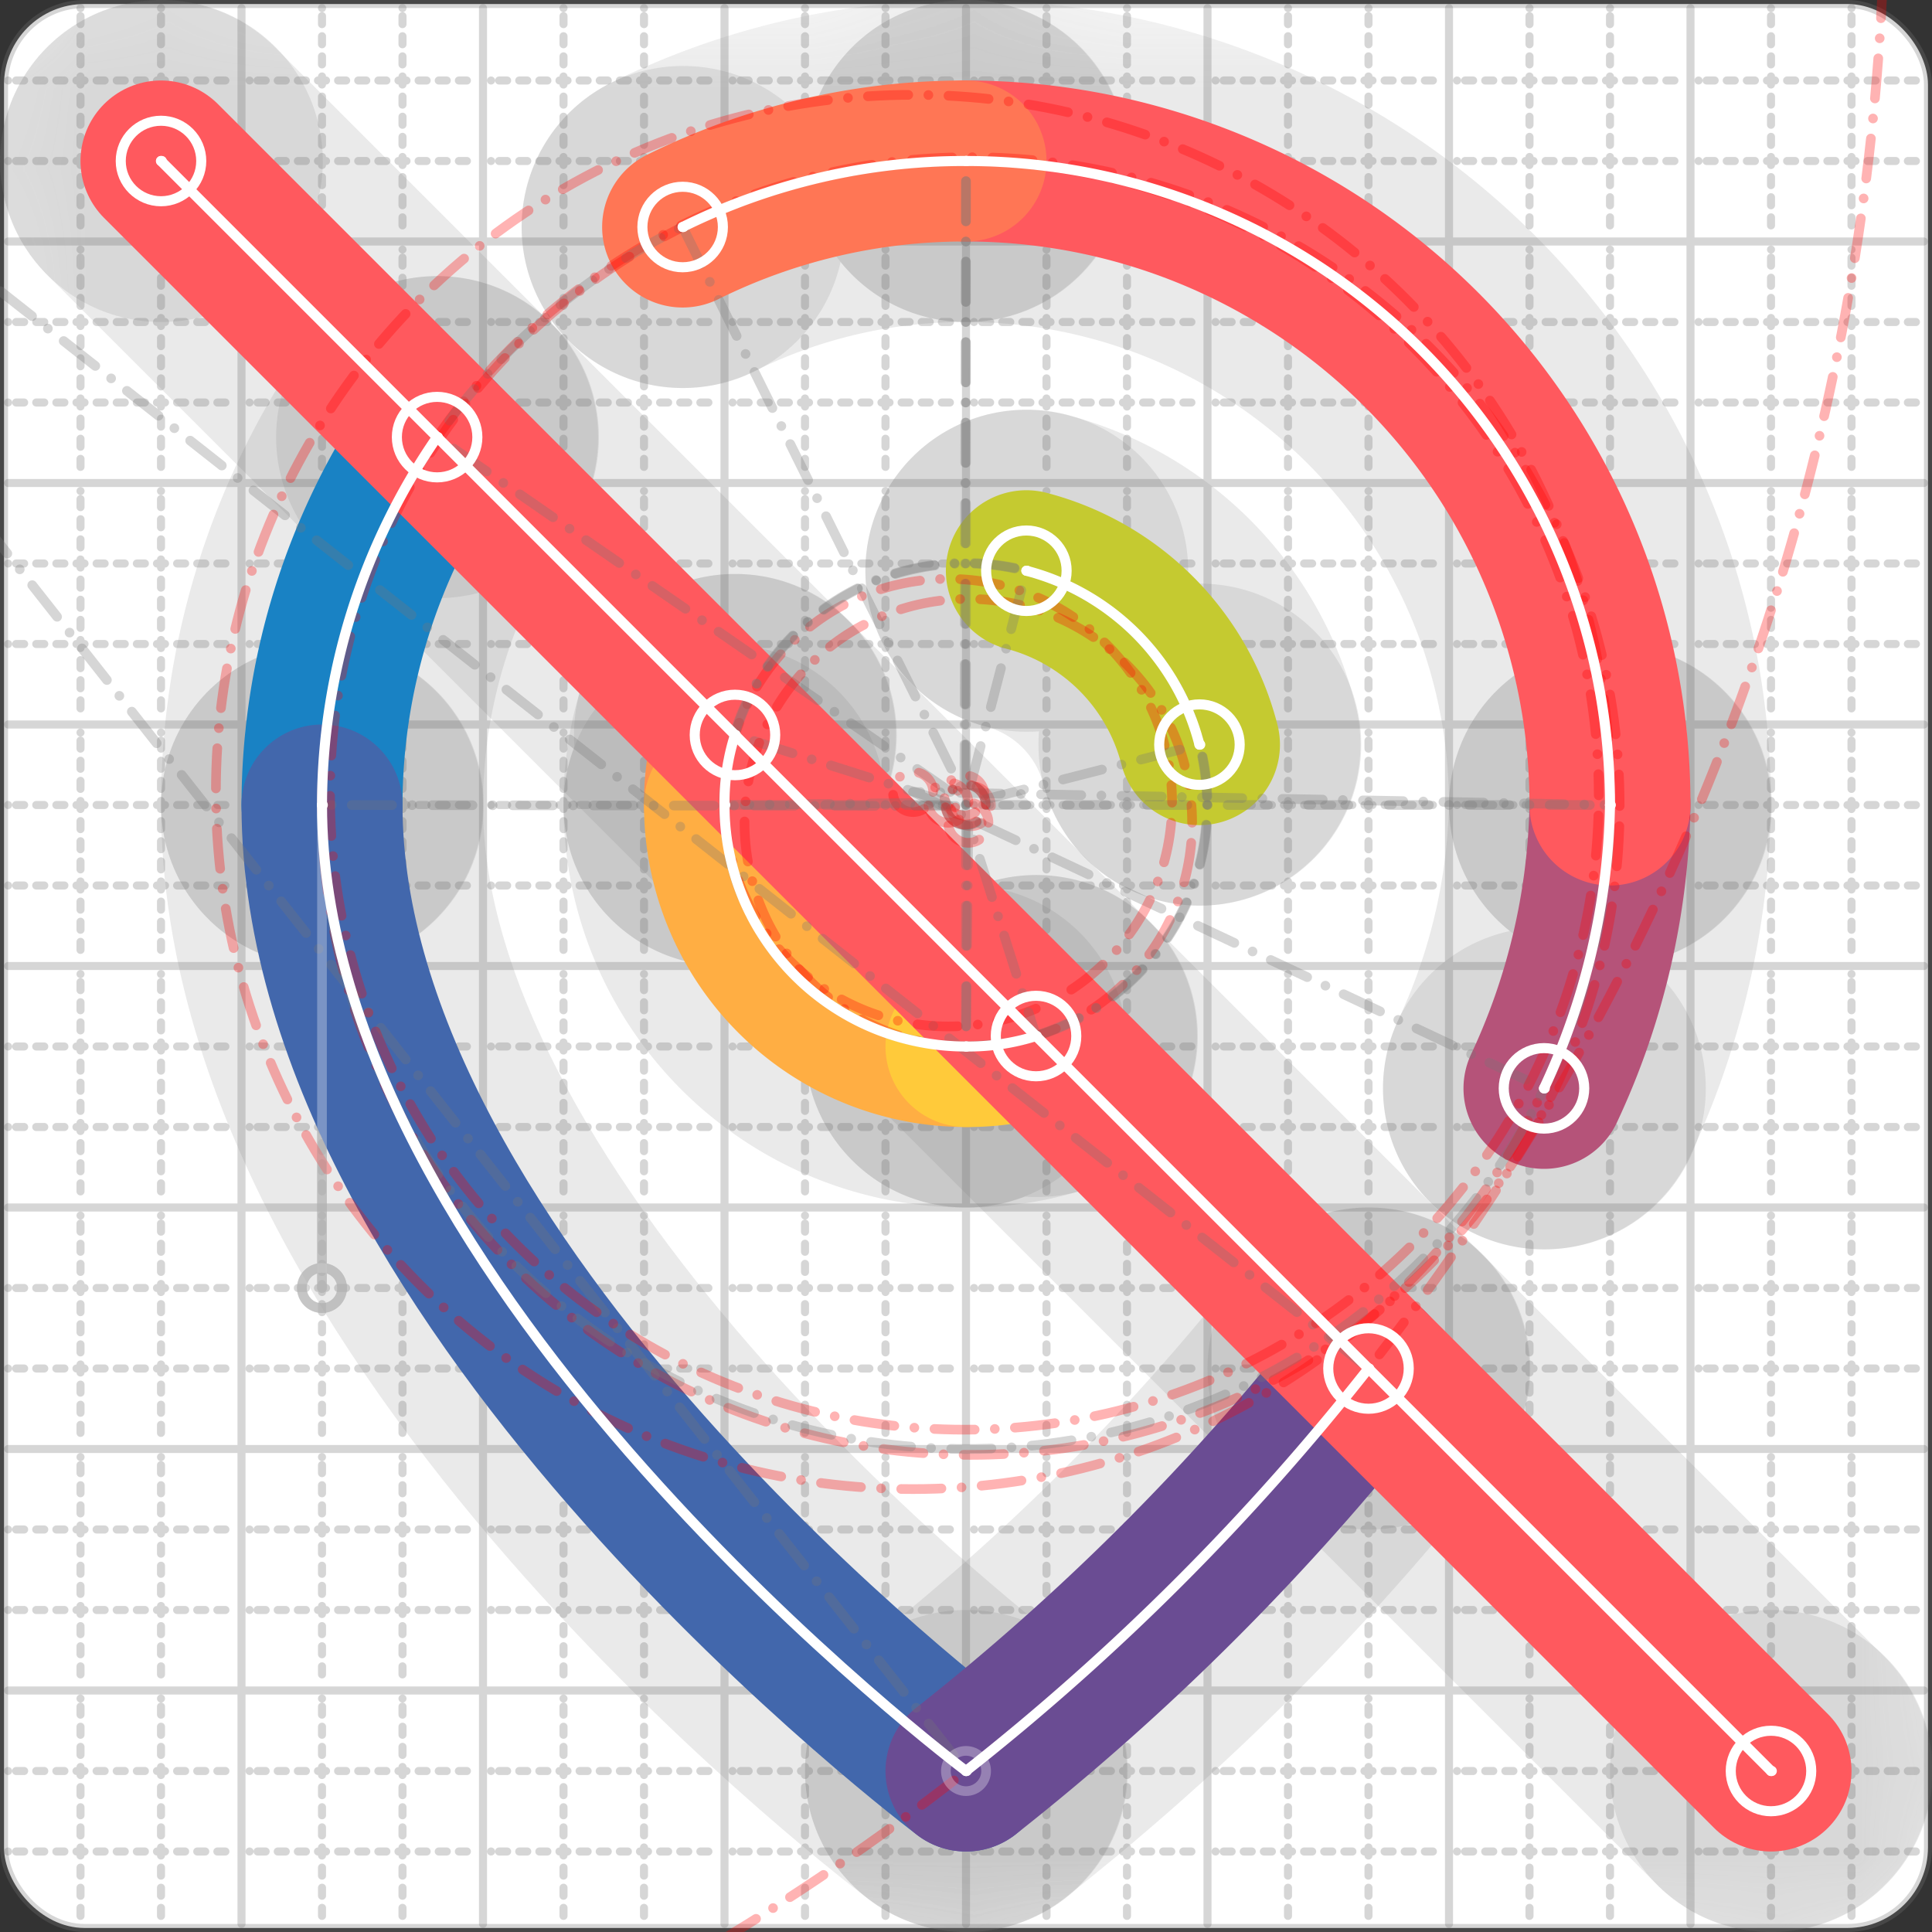 <svg xmlns="http://www.w3.org/2000/svg" width="24" height="24" viewBox="0 0 24 24" fill="none" stroke="currentColor" stroke-width="2" stroke-linecap="round" stroke-linejoin="round"><rect x="0" y="0" width="24" height="24" fill="#333333" stroke="none"/><style>
  @media screen and (prefers-color-scheme: light) {
    .svg-preview-grid-rect { fill: none }
  }
  @media screen and (prefers-color-scheme: dark) {
    .svg-preview-grid-rect { fill: none }
    .svg
    .svg-preview-grid-group,
    .svg-preview-radii-group,
    .svg-preview-shadow-mask-group,
    .svg-preview-shadow-group {
      stroke: #fff;
    }
  }
</style><g class="svg-preview-grid-group" stroke-linecap="butt" stroke-width="0.1" stroke="#777" stroke-opacity="0.3"><rect class="svg-preview-grid-rect" width="23.9" height="23.9" x="0.05" y="0.05" rx="1" fill="#fff"></rect><path stroke-dasharray="0 0.1 0.1 0.15 0.1 0.15 0.1 0.15 0.1 0.15 0.1 0.15 0.1 0.15 0.1 0.15 0.1 0.15 0.1 0.15 0.1 0.15 0.1 0.15 0 0.15" stroke-width="0.1" d="M0.1 1h23.8M1 0.1v23.8M0.1 2h23.8M2 0.1v23.8M0.1 4h23.8M4 0.1v23.8M0.1 5h23.8M5 0.1v23.8M0.1 7h23.8M7 0.1v23.8M0.1 8h23.8M8 0.1v23.8M0.1 10h23.8M10 0.1v23.8M0.1 11h23.8M11 0.1v23.8M0.1 13h23.8M13 0.1v23.8M0.1 14h23.8M14 0.1v23.8M0.1 16h23.8M16 0.1v23.8M0.1 17h23.8M17 0.1v23.8M0.1 19h23.8M19 0.1v23.8M0.1 20h23.8M20 0.1v23.8M0.1 22h23.8M22 0.1v23.8M0.1 23h23.8M23 0.1v23.8"></path><path d="M0.1 3h23.8M3 0.1v23.8M0.1 6h23.8M6 0.1v23.8M0.1 9h23.8M9 0.1v23.8M0.1 12h23.8M12 0.1v23.8M0.1 15h23.8M15 0.1v23.8M0.1 18h23.8M18 0.1v23.8M0.1 21h23.8M21 0.1v23.8"></path></g><g class="svg-preview-shadow-mask-group" stroke-width="4" stroke="#777" stroke-opacity="0.15"><mask id="svg-preview-shadow-mask-0" maskUnits="userSpaceOnUse" stroke-opacity="1" stroke-width="4" stroke="#000"><rect x="0" y="0" width="24" height="24" fill="#fff" stroke="none" rx="1"></rect><path d="M5.43 5.43h.01M4 10h.01M12 22h.01M17 17h.01"></path></mask><mask id="svg-preview-shadow-mask-1" maskUnits="userSpaceOnUse" stroke-opacity="1" stroke-width="4" stroke="#000"><rect x="0" y="0" width="24" height="24" fill="#fff" stroke="none" rx="1"></rect><path d="M19.18 13.52h.01M20 10h.01M12 2h.01M8.48 2.82h.01"></path></mask><mask id="svg-preview-shadow-mask-2" maskUnits="userSpaceOnUse" stroke-opacity="1" stroke-width="4" stroke="#000"><rect x="0" y="0" width="24" height="24" fill="#fff" stroke="none" rx="1"></rect><path d="M9.13 9.13h.01M9 10h.01M12 13h.01M12.87 12.87h.01"></path></mask><mask id="svg-preview-shadow-mask-3" maskUnits="userSpaceOnUse" stroke-opacity="1" stroke-width="4" stroke="#000"><rect x="0" y="0" width="24" height="24" fill="#fff" stroke="none" rx="1"></rect><path d="M14.9 9.25h.01M12.75 7.09h.01"></path></mask><mask id="svg-preview-shadow-mask-4" maskUnits="userSpaceOnUse" stroke-opacity="1" stroke-width="4" stroke="#000"><rect x="0" y="0" width="24" height="24" fill="#fff" stroke="none" rx="1"></rect><path d="M2 2h.01M22 22h.01"></path></mask></g><g class="svg-preview-shadow-group" stroke-width="4" stroke="#777" stroke-opacity="0.15"><path mask="url(#svg-preview-shadow-mask-0)" d="M 5.43 5.43 A8.06 8.06 0 0 0 4 10"></path><path mask="url(#svg-preview-shadow-mask-0)" d="M 4 10 C4 16 12 22 12 22"></path><path mask="url(#svg-preview-shadow-mask-0)" d="M 12 22 A29.94 29.94 0 0 0 17 17"></path><path mask="url(#svg-preview-shadow-mask-1)" d="M 19.18 13.52 A8.66 8.66 0 0 0 20 10"></path><path mask="url(#svg-preview-shadow-mask-1)" d="M 20 10 A8 8 0 0 0 12 2"></path><path mask="url(#svg-preview-shadow-mask-1)" d="M 12 2 A7.88 7.88 0 0 0 8.48 2.82"></path><path mask="url(#svg-preview-shadow-mask-2)" d="M 9.13 9.13 A2.78 2.78 0 0 0 9 10"></path><path mask="url(#svg-preview-shadow-mask-2)" d="M 9 10 A3 3 0 0 0 12 13"></path><path mask="url(#svg-preview-shadow-mask-2)" d="M 12 13 A2.78 2.78 0 0 0 12.87 12.87"></path><path mask="url(#svg-preview-shadow-mask-3)" d="M 14.9 9.25 A3 3 0 0 0 12.75 7.09"></path><path mask="url(#svg-preview-shadow-mask-4)" d="M 2 2 L 22 22"></path><path d="M5.43 5.43h.01M4 10h.01M12 22h.01M17 17h.01M19.18 13.52h.01M20 10h.01M12 2h.01M8.48 2.82h.01M9.13 9.13h.01M9 10h.01M12 13h.01M12.87 12.87h.01M14.9 9.25h.01M12.75 7.09h.01M2 2h.01M22 22h.01"></path></g><g class="svg-preview-handles-group" stroke-width="0.12" stroke="#777" stroke-opacity="0.6"><path d="M4 10 4 16"></path><circle cy="16" cx="4" r="0.25"></circle><path d="M12 22 12 22"></path><circle cy="22" cx="12" r="0.25"></circle></g><g class="svg-preview-colored-path-group"><path d="M 5.43 5.43 A8.06 8.06 0 0 0 4 10" stroke="#1982c4"></path><path d="M 4 10 C4 16 12 22 12 22" stroke="#4267AC"></path><path d="M 12 22 A29.94 29.94 0 0 0 17 17" stroke="#6a4c93"></path><path d="M 19.18 13.52 A8.66 8.66 0 0 0 20 10" stroke="#B55379"></path><path d="M 20 10 A8 8 0 0 0 12 2" stroke="#FF595E"></path><path d="M 12 2 A7.88 7.88 0 0 0 8.48 2.82" stroke="#FF7655"></path><path d="M 9.13 9.13 A2.78 2.78 0 0 0 9 10" stroke="#ff924c"></path><path d="M 9 10 A3 3 0 0 0 12 13" stroke="#FFAE43"></path><path d="M 12 13 A2.78 2.78 0 0 0 12.87 12.87" stroke="#ffca3a"></path><path d="M 14.9 9.25 A3 3 0 0 0 12.75 7.09" stroke="#C5CA30"></path><path d="M 2 2 L 22 22" stroke="#FF595E"></path></g><g class="svg-preview-radii-group" stroke-width="0.12" stroke-dasharray="0 0.25 0.25" stroke="#777" stroke-opacity="0.3"><path d="M5.43 5.43 12.06 10.013 4 10"></path><circle cy="10.013" cx="12.06" r="0.25" stroke-dasharray="0" stroke="red"></circle><circle cy="10.013" cx="12.06" r="8.06" stroke="red"></circle><path d="M12 22 -6.523 -1.523 17 17"></path><circle cy="-1.523" cx="-6.523" r="0.25" stroke-dasharray="0" stroke="red"></circle><circle cy="-1.523" cx="-6.523" r="29.94" stroke="red"></circle><path d="M19.18 13.52 11.342 9.838 20 10"></path><circle cy="9.838" cx="11.342" r="0.25" stroke-dasharray="0" stroke="red"></circle><circle cy="9.838" cx="11.342" r="8.66" stroke="red"></circle><path d="M20 10 12 10 12 2"></path><circle cy="10" cx="12" r="0.25" stroke-dasharray="0"></circle><circle cy="10" cx="12" r="8"></circle><path d="M12 2 11.98 9.88 8.48 2.82"></path><circle cy="9.88" cx="11.98" r="0.25" stroke-dasharray="0" stroke="red"></circle><circle cy="9.88" cx="11.98" r="7.88" stroke="red"></circle><path d="M9.13 9.13 11.78 9.971 9 10"></path><circle cy="9.971" cx="11.78" r="0.25" stroke-dasharray="0" stroke="red"></circle><circle cy="9.971" cx="11.78" r="2.78" stroke="red"></circle><path d="M9 10 12 10 12 13"></path><circle cy="10" cx="12" r="0.25" stroke-dasharray="0"></circle><circle cy="10" cx="12" r="3"></circle><path d="M12 13 12.029 10.22 12.87 12.87"></path><circle cy="10.22" cx="12.029" r="0.25" stroke-dasharray="0" stroke="red"></circle><circle cy="10.22" cx="12.029" r="2.78" stroke="red"></circle><path d="M14.9 9.25 11.993 9.993 12.75 7.09"></path><circle cy="9.993" cx="11.993" r="0.25" stroke-dasharray="0" stroke="red"></circle><circle cy="9.993" cx="11.993" r="3"></circle></g><g class="svg-preview-control-path-marker-mask-group" stroke-width="1" stroke="#000"><mask id="svg-preview-control-path-marker-mask-0" maskUnits="userSpaceOnUse"><rect x="0" y="0" width="24" height="24" fill="#fff" stroke="none" rx="1"></rect><path d="M5.43 5.43h.01"></path><path d="M4 10h.01"></path></mask><mask id="svg-preview-control-path-marker-mask-1" maskUnits="userSpaceOnUse"><rect x="0" y="0" width="24" height="24" fill="#fff" stroke="none" rx="1"></rect><path d="M4 10h.01"></path><path d="M12 22h.01"></path></mask><mask id="svg-preview-control-path-marker-mask-2" maskUnits="userSpaceOnUse"><rect x="0" y="0" width="24" height="24" fill="#fff" stroke="none" rx="1"></rect><path d="M12 22h.01"></path><path d="M17 17h.01"></path></mask><mask id="svg-preview-control-path-marker-mask-3" maskUnits="userSpaceOnUse"><rect x="0" y="0" width="24" height="24" fill="#fff" stroke="none" rx="1"></rect><path d="M19.18 13.52h.01"></path><path d="M20 10h.01"></path></mask><mask id="svg-preview-control-path-marker-mask-4" maskUnits="userSpaceOnUse"><rect x="0" y="0" width="24" height="24" fill="#fff" stroke="none" rx="1"></rect><path d="M20 10h.01"></path><path d="M12 2h.01"></path></mask><mask id="svg-preview-control-path-marker-mask-5" maskUnits="userSpaceOnUse"><rect x="0" y="0" width="24" height="24" fill="#fff" stroke="none" rx="1"></rect><path d="M12 2h.01"></path><path d="M8.48 2.82h.01"></path></mask><mask id="svg-preview-control-path-marker-mask-6" maskUnits="userSpaceOnUse"><rect x="0" y="0" width="24" height="24" fill="#fff" stroke="none" rx="1"></rect><path d="M9.13 9.13h.01"></path><path d="M9 10h.01"></path></mask><mask id="svg-preview-control-path-marker-mask-7" maskUnits="userSpaceOnUse"><rect x="0" y="0" width="24" height="24" fill="#fff" stroke="none" rx="1"></rect><path d="M9 10h.01"></path><path d="M12 13h.01"></path></mask><mask id="svg-preview-control-path-marker-mask-8" maskUnits="userSpaceOnUse"><rect x="0" y="0" width="24" height="24" fill="#fff" stroke="none" rx="1"></rect><path d="M12 13h.01"></path><path d="M12.87 12.87h.01"></path></mask><mask id="svg-preview-control-path-marker-mask-9" maskUnits="userSpaceOnUse"><rect x="0" y="0" width="24" height="24" fill="#fff" stroke="none" rx="1"></rect><path d="M14.9 9.25h.01"></path><path d="M12.75 7.09h.01"></path></mask><mask id="svg-preview-control-path-marker-mask-10" maskUnits="userSpaceOnUse"><rect x="0" y="0" width="24" height="24" fill="#fff" stroke="none" rx="1"></rect><path d="M2 2h.01"></path><path d="M22 22h.01"></path></mask></g><g class="svg-preview-control-path-group" stroke="#fff" stroke-width="0.125"><path mask="url(#svg-preview-control-path-marker-mask-0)" d="M 5.43 5.43 A8.06 8.06 0 0 0 4 10"></path><path mask="url(#svg-preview-control-path-marker-mask-1)" d="M 4 10 C4 16 12 22 12 22"></path><path mask="url(#svg-preview-control-path-marker-mask-2)" d="M 12 22 A29.94 29.94 0 0 0 17 17"></path><path mask="url(#svg-preview-control-path-marker-mask-3)" d="M 19.18 13.52 A8.66 8.66 0 0 0 20 10"></path><path mask="url(#svg-preview-control-path-marker-mask-4)" d="M 20 10 A8 8 0 0 0 12 2"></path><path mask="url(#svg-preview-control-path-marker-mask-5)" d="M 12 2 A7.88 7.88 0 0 0 8.48 2.82"></path><path mask="url(#svg-preview-control-path-marker-mask-6)" d="M 9.13 9.13 A2.78 2.78 0 0 0 9 10"></path><path mask="url(#svg-preview-control-path-marker-mask-7)" d="M 9 10 A3 3 0 0 0 12 13"></path><path mask="url(#svg-preview-control-path-marker-mask-8)" d="M 12 13 A2.78 2.78 0 0 0 12.87 12.87"></path><path mask="url(#svg-preview-control-path-marker-mask-9)" d="M 14.9 9.25 A3 3 0 0 0 12.75 7.09"></path><path mask="url(#svg-preview-control-path-marker-mask-10)" d="M 2 2 L 22 22"></path></g><g class="svg-preview-control-path-marker-group" stroke="#fff" stroke-width="0.125"><path d="M5.43 5.43h.01M4 10h.01M4 10h.01M12 22h.01M12 22h.01M17 17h.01M19.18 13.52h.01M20 10h.01M20 10h.01M12 2h.01M12 2h.01M8.48 2.82h.01M9.13 9.13h.01M9 10h.01M9 10h.01M12 13h.01M12 13h.01M12.87 12.87h.01M14.9 9.25h.01M12.75 7.09h.01M2 2h.01M22 22h.01"></path><circle cx="5.43" cy="5.43" r="0.5"></circle><circle cx="17" cy="17" r="0.5"></circle><circle cx="19.18" cy="13.52" r="0.5"></circle><circle cx="8.48" cy="2.82" r="0.5"></circle><circle cx="9.13" cy="9.13" r="0.5"></circle><circle cx="12.87" cy="12.87" r="0.5"></circle><circle cx="14.9" cy="9.25" r="0.5"></circle><circle cx="12.75" cy="7.09" r="0.5"></circle><circle cx="2" cy="2" r="0.5"></circle><circle cx="22" cy="22" r="0.5"></circle></g><g class="svg-preview-handles-group" stroke-width="0.12" stroke="#FFF" stroke-opacity="0.3"><path d="M4 10 4 16"></path><circle cy="16" cx="4" r="0.25"></circle><path d="M12 22 12 22"></path><circle cy="22" cx="12" r="0.25"></circle></g></svg>